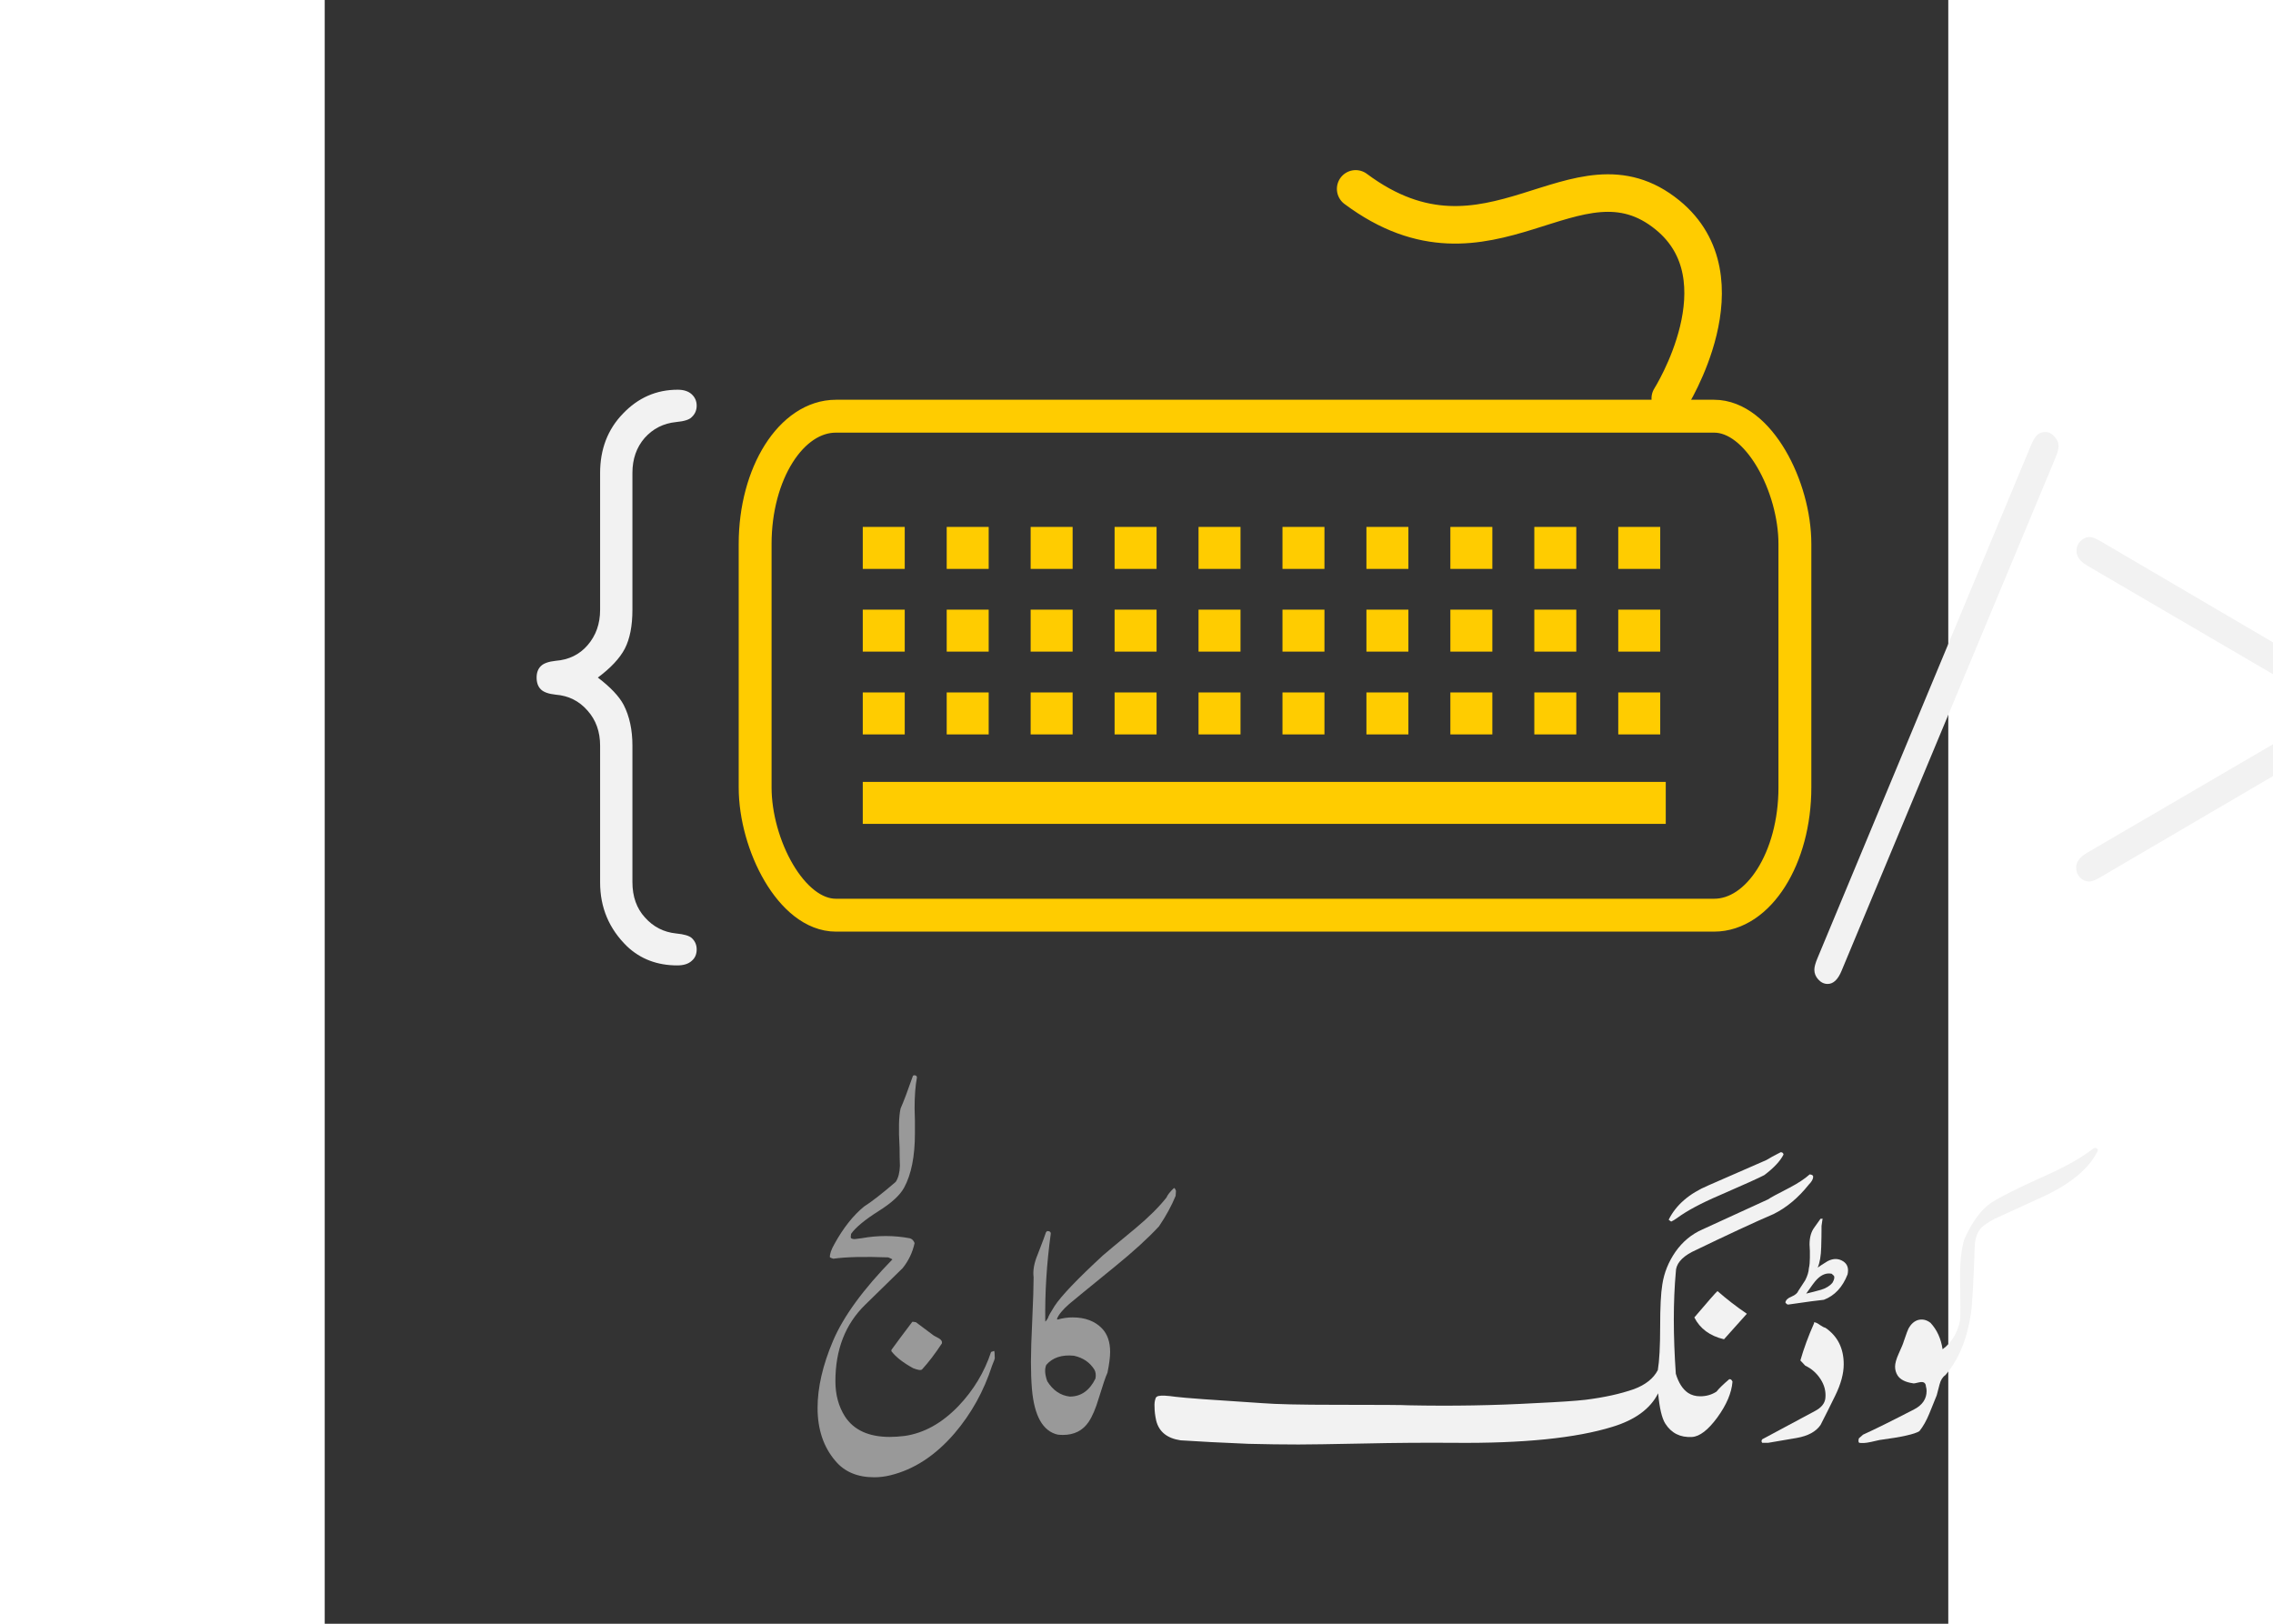 <?xml version="1.0" encoding="UTF-8" standalone="no"?>
<!-- Created with Inkscape (http://www.inkscape.org/) -->

<svg
   width="700"
   height="500"
   viewBox="0 0 128 128"
   version="1.1"
   id="svg257"
   inkscape:version="1.2.1 (9c6d41e4, 2022-07-14)"
   sodipodi:docname="cc-logo-dark.svg"
   xmlns:inkscape="http://www.inkscape.org/namespaces/inkscape"
   xmlns:sodipodi="http://sodipodi.sourceforge.net/DTD/sodipodi-0.dtd"
   xmlns="http://www.w3.org/2000/svg"
   xmlns:svg="http://www.w3.org/2000/svg">
  <rect x="0" y="0" width="128" height="128" fill="#333333" stroke="none"/>
  <sodipodi:namedview
     id="namedview259"
     pagecolor="#ffffff"
     bordercolor="#666666"
     borderopacity="1.0"
     inkscape:showpageshadow="2"
     inkscape:pageopacity="1"
     inkscape:pagecheckerboard="0"
     inkscape:deskcolor="#d1d1d1"
     inkscape:document-units="mm"
     showgrid="false"
     inkscape:zoom="0.74875054"
     inkscape:cx="178.96481"
     inkscape:cy="442.73758"
     inkscape:window-width="1920"
     inkscape:window-height="1039"
     inkscape:window-x="3360"
     inkscape:window-y="25"
     inkscape:window-maximized="0"
     inkscape:current-layer="layer1" />
  <defs
     id="defs254" />
  <g
     inkscape:label="Layer 1"
     inkscape:groupmode="layer"
     id="layer1">
    <rect
       id="rect2700"
       style="fill:none;stroke:#ffcc00;stroke-width:2.592;stroke-linecap:round;stroke-linejoin:round"
       rx="6.371"
       ry="10.073"
       height="39.335"
       width="81.973"
       y="32.809"
       x="33.934" />
    <path
       id="path2702"
       style="fill:none;stroke:#ffcc00;stroke-width:3.309;stroke-dasharray:3.309, 3.309"
       d="M 42.419,43.192 H 105.726" />
    <path
       id="path2704"
       style="fill:none;stroke:#ffcc00;stroke-width:3.309;stroke-dasharray:3.309, 3.309"
       d="M 42.419,49.713 H 105.726" />
    <path
       id="path2706"
       style="fill:none;stroke:#ffcc00;stroke-width:3.309;stroke-dasharray:3.309, 3.309"
       d="M 42.419,56.24 H 105.726" />
    <path
       id="path2708"
       style="fill:none;stroke:#ffcc00;stroke-width:3.309"
       d="M 42.419,63.292 H 105.726" />
    <path
       id="path2712"
       style="fill:none;stroke:#ffcc00;stroke-width:2.96;stroke-linecap:round"
       d="m 106.082,31.403 c 0,0 5.962,-9.407 -0.209,-14.447 -7.24,-5.915 -14.003,5.827 -24.595,-2.066" />
    <g
       aria-label="کوڈنگ"
       id="text266-9-5"
       style="font-style:italic;font-size:26.916px;line-height:1.25;font-family:'Jameel Noori Nastaleeq';-inkscape-font-specification:'Jameel Noori Nastaleeq, Italic';fill:#f2f2f2;stroke-width:0.673">
      <path
         d="m 139.233,91.606 q -1.13,1.459 -3.522,2.615 -2.05,0.946 -4.101,1.879 -0.618,0.329 -1.012,0.683 -0.486,0.565 -0.513,1.472 -0.145,4.258 -0.302,5.31 -0.46,3.036 -2.011,4.836 -0.329,0.223 -0.46,0.736 -0.223,0.854 -0.223,0.854 -0.289,0.723 -0.591,1.459 -0.342,0.828 -0.775,1.367 -0.539,0.355 -3.128,0.697 0,0 -0.775,0.171 -0.486,0.105 -0.841,0.053 -0.105,-0.079 -0.026,-0.355 l 0.329,-0.289 q 1.367,-0.618 4.035,-1.998 0.973,-0.513 0.973,-1.446 0,-0.171 -0.053,-0.355 -0.026,-0.434 -0.513,-0.329 -0.46,0.118 -0.513,0.079 -0.894,-0.131 -1.209,-0.618 -0.197,-0.315 -0.197,-0.697 0,-0.381 0.276,-0.999 0.355,-0.775 0.407,-0.986 0.315,-0.92 0.368,-0.999 0.302,-0.565 0.789,-0.697 0.513,-0.118 0.959,0.237 0.762,0.828 0.946,2.077 1.078,-0.789 1.38,-2.287 0.053,-0.631 0,-3.181 -0.026,-1.945 0.315,-3.154 0.92,-2.116 2.182,-2.957 1.104,-0.697 3.851,-1.932 2.55,-1.13 3.798,-2.05 0.131,-0.105 0.421,-0.302 0.197,-0.053 0.302,0.145 -0.053,0.263 -0.565,0.959 z"
         id="path9951" />
      <path
         d="m 117.442,96.758 0.486,-0.683 h 0.184 q -0.026,-0.079 -0.105,0.565 0,0.841 -0.026,1.669 -0.026,1.025 -0.276,1.617 0.25,-0.184 0.789,-0.513 0.67,-0.342 1.235,0.026 0.486,0.329 0.329,1.025 -0.591,1.511 -1.866,1.998 -0.591,0.053 -2.747,0.368 -0.158,0.053 -0.289,-0.158 0.053,-0.289 0.486,-0.46 0.434,-0.184 0.539,-0.46 0.513,-0.775 0.539,-0.828 0.263,-0.513 0.289,-0.946 0.079,-0.342 0.079,-0.828 0,-0.197 0,-0.539 -0.026,-0.355 -0.026,-0.513 0,-0.841 0.381,-1.341 z m 1.538,3.811 -0.171,-0.158 q -0.618,-0.131 -1.183,0.46 -0.21,0.21 -0.828,1.104 0.565,-0.131 1.17,-0.302 0.605,-0.184 0.907,-0.565 0.21,-0.368 0.105,-0.539 z m -1.564,3.746 v -0.079 q 0.184,0 0.46,0.21 0.289,0.197 0.434,0.223 1.446,0.986 1.446,2.878 0,1.104 -0.67,2.471 -0.565,1.157 -1.157,2.313 -0.539,0.789 -1.893,1.025 -2.142,0.355 -2.234,0.381 -0.473,0 -0.473,0 -0.053,-0.079 -0.053,-0.131 0,-0.066 0.053,-0.145 1.393,-0.749 4.166,-2.234 0.749,-0.394 0.815,-1.012 0.079,-0.789 -0.381,-1.498 -0.46,-0.71 -1.209,-1.065 l -0.381,-0.407 q 0.407,-1.419 1.078,-2.931 z"
         id="path9953" />
      <path
         d="m 113.499,92.631 q -0.618,0.329 -3.522,1.59 -2.208,0.946 -3.365,1.801 -0.276,0.197 -0.46,0.276 -0.053,-0.026 -0.197,-0.145 0.867,-1.748 3.128,-2.707 l 4.574,-1.998 q 0.381,-0.237 1.13,-0.618 0.197,0 0.223,0.184 -0.381,0.762 -1.511,1.617 z m -3.181,12.945 q -1.669,-0.394 -2.339,-1.722 1.643,-1.932 1.827,-2.077 1.078,0.946 2.313,1.787 z m 6.676,-12.183 q -1.235,1.551 -2.773,2.313 -2.182,0.933 -6.427,2.983 -1.275,0.67 -1.275,1.59 -0.315,3.47 0,8.017 0.329,1.078 0.973,1.511 0.407,0.263 0.946,0.263 0.723,0 1.288,-0.368 0.302,-0.381 0.999,-0.973 0.158,-0.053 0.263,0.184 -0.105,1.327 -1.196,2.826 -1.091,1.485 -1.998,1.538 -1.38,0.079 -2.103,-1.051 -0.407,-0.644 -0.565,-2.392 -0.92,1.827 -3.601,2.642 -4.337,1.341 -12.499,1.262 -3.47,-0.026 -7.044,0.053 -3.982,0.079 -5.204,0.079 -1.853,0 -3.956,-0.053 -3.167,-0.131 -5.349,-0.276 -1.59,-0.237 -1.919,-1.551 -0.131,-0.591 -0.131,-1.078 -0.026,-0.381 0.079,-0.67 l 0.026,-0.066 q 0.079,-0.105 0.223,-0.131 0.315,-0.079 1.341,0.066 1.025,0.131 6.808,0.499 1.617,0.131 5.822,0.131 5.218,0 5.704,0.039 5.165,0.105 10.041,-0.171 2.799,-0.131 3.93,-0.263 2.208,-0.276 3.825,-0.841 1.367,-0.513 1.879,-1.498 0.184,-1.104 0.184,-3.417 0,-2.326 0.171,-3.338 0.21,-1.38 1.038,-2.576 0.841,-1.196 2.129,-1.761 l 5.165,-2.366 q 0.276,-0.197 1.695,-0.92 1.025,-0.539 1.59,-1.051 0.276,0.026 0.276,0.184 0,0.276 -0.355,0.631 z"
         id="path9955" />
    </g>
    <g
       aria-label="کالج"
       id="text320-3-7"
       style="font-size:26.916px;line-height:1.25;font-family:'Jameel Noori Nastaleeq';-inkscape-font-specification:'Jameel Noori Nastaleeq, Normal';fill:#999999;stroke-width:0.673">
      <path
         d="m 57.728,103.969 0.053,0.053 q 0.591,-0.171 1.183,-0.171 1.472,0 2.313,0.867 0.644,0.67 0.644,1.853 0,0.618 -0.21,1.643 -0.197,0.407 -0.683,1.998 -0.368,1.235 -0.802,1.879 -0.697,1.025 -2.024,1.025 -0.21,0 -0.421,-0.026 -1.748,-0.407 -2.024,-3.588 -0.079,-0.959 -0.079,-2.142 0,-1.157 0.105,-3.338 0.105,-2.287 0.105,-3.338 -0.105,-0.789 0.329,-1.814 0.591,-1.525 0.644,-1.722 0.026,-0.053 0.105,-0.105 0.276,0 0.276,0.197 -0.486,3.549 -0.434,6.939 0.053,-0.026 0.118,-0.131 0.066,-0.118 0.092,-0.145 0.053,-0.21 0.513,-0.933 0.789,-1.209 3.825,-4.009 0.184,-0.171 2.589,-2.155 1.551,-1.301 2.418,-2.405 0.131,-0.315 0.591,-0.749 0.079,0 0.158,0.223 l -0.026,0.394 q -0.486,1.183 -1.314,2.405 -1.288,1.393 -3.47,3.167 -3.535,2.878 -3.614,2.957 -0.775,0.683 -0.959,1.17 z m 2.957,4.008 q -0.539,-0.867 -1.617,-1.104 -1.433,-0.145 -2.182,0.723 -0.21,0.486 0.079,1.288 0.67,1.078 1.774,1.209 1.327,0 2.024,-1.419 0.079,-0.407 -0.079,-0.697 z"
         id="path10060" />
      <path
         d="m 45.558,99.973 -2.957,2.891 q -2.339,2.287 -2.339,6.019 0,1.59 0.749,2.773 1.051,1.617 3.535,1.617 0.565,0 1.183,-0.079 2.287,-0.329 4.245,-2.366 1.774,-1.866 2.563,-4.258 0.053,0 0.131,-0.039 0.079,-0.039 0.105,-0.039 0.053,0.053 0.053,0.591 0,0.053 -0.21,0.565 -0.973,3.01 -2.957,5.336 -2.261,2.629 -5.06,3.312 -0.644,0.158 -1.275,0.158 -1.985,0 -3.062,-1.288 -1.406,-1.643 -1.406,-4.179 0,-2.418 1.222,-5.296 1.235,-2.891 4.679,-6.414 -0.079,-0.053 -0.329,-0.158 -2.852,-0.105 -4.324,0.105 -0.118,-0.026 -0.276,-0.105 -0.026,-0.381 0.355,-1.051 1.051,-1.906 2.339,-2.957 0.894,-0.565 2.497,-1.945 0.302,-0.46 0.329,-1.262 -0.026,-0.723 -0.026,-1.433 -0.131,-2.169 0.079,-3.089 0.355,-0.802 0.946,-2.497 0.026,-0.145 0.184,-0.118 0.158,0.026 0.158,0.171 -0.184,0.986 -0.184,2.418 0,0.315 0.026,0.999 0,0.67 0,0.986 0,2.721 -0.854,4.284 -0.486,0.894 -2.024,1.853 -1.617,1.025 -2.155,1.787 -0.053,0.289 0,0.342 0.158,0.105 0.434,0.053 0.407,-0.053 0.407,-0.053 1.906,-0.342 3.759,0 0.276,0.053 0.407,0.381 -0.237,1.104 -0.946,1.985 z m -0.881,6.545 v -0.105 q 0.539,-0.749 1.643,-2.208 0.026,-0.026 0.289,0.026 l 1.406,1.051 q 0.026,0.026 0.434,0.237 0.263,0.171 0.21,0.381 -0.815,1.235 -1.564,2.05 -0.131,0.131 -0.697,-0.092 -1.183,-0.644 -1.722,-1.341 z"
         id="path10062" />
    </g>
    <g
       aria-label="{"
       id="text10187"
       style="font-size:61.386px;line-height:1.25;fill:#f2f2f2;stroke-width:0.512"
       transform="translate(-1.587)">
      <path
         d="m 23.119,53.412 q 1.499,1.139 2.038,2.158 0.689,1.349 0.689,3.207 v 10.761 q 0,1.708 0.989,2.788 0.989,1.109 2.458,1.259 0.929,0.09 1.229,0.36 0.39,0.36 0.39,0.899 0,0.57 -0.39,0.899 -0.39,0.36 -1.139,0.36 -2.368,0 -3.957,-1.499 Q 23.299,72.535 23.299,69.568 V 58.777 q 0,-1.649 -0.989,-2.758 -0.989,-1.139 -2.518,-1.259 -0.839,-0.09 -1.169,-0.42 -0.33,-0.33 -0.33,-0.929 0,-0.57 0.33,-0.899 0.33,-0.33 1.169,-0.42 1.559,-0.12 2.518,-1.229 0.989,-1.139 0.989,-2.788 V 37.286 q 0,-2.818 1.798,-4.676 1.798,-1.888 4.316,-1.888 0.719,0 1.109,0.36 0.39,0.36 0.39,0.899 0,0.54 -0.39,0.899 -0.27,0.3 -1.229,0.39 -1.499,0.15 -2.488,1.259 -0.959,1.109 -0.959,2.758 v 10.791 q 0,1.888 -0.599,3.057 -0.599,1.139 -2.128,2.278 z"
         style="font-family:'Courier New';-inkscape-font-specification:'Courier New, Normal'"
         id="path10390" />
    </g>
    <g
       aria-label="&gt;"
       transform="matrix(0.975,0,0,1.025,-5.821,3.175)"
       id="text10187-8"
       style="font-size:52.374px;line-height:1.25;fill:#f2f2f2;stroke-width:0.436">
      <path
         d="m 172.73,51.45 -23.221,12.94 q -0.563,0.307 -0.844,0.307 -0.435,0 -0.767,-0.307 -0.307,-0.332 -0.307,-0.767 0,-0.639 0.869,-1.125 L 168.357,51.45 148.487,40.402 q -0.869,-0.486 -0.869,-1.125 0,-0.435 0.307,-0.742 0.332,-0.332 0.767,-0.332 0.281,0 0.844,0.307 z"
         style="font-family:'Courier New';-inkscape-font-specification:'Courier New, Normal'"
         id="path10396" />
    </g>
    <g
       aria-label="/"
       transform="matrix(0.945,0,0,1.058,-2.117,3.175)"
       id="text10187-5"
       style="font-size:54.053px;line-height:1.25;fill:#f2f2f2;stroke-width:0.45">
      <path
         d="M 146.628,31.116 128.786,69.334 q -0.449,0.977 -1.161,0.977 -0.449,0 -0.792,-0.343 -0.317,-0.317 -0.317,-0.713 0,-0.317 0.264,-0.871 l 17.815,-38.217 q 0.29,-0.607 0.554,-0.792 0.264,-0.185 0.633,-0.185 0.449,0 0.765,0.343 0.343,0.317 0.343,0.713 0,0.29 -0.264,0.871 z"
         style="font-family:'Courier New';-inkscape-font-specification:'Courier New, Normal'"
         id="path10393" />
    </g>
  </g>
</svg>
